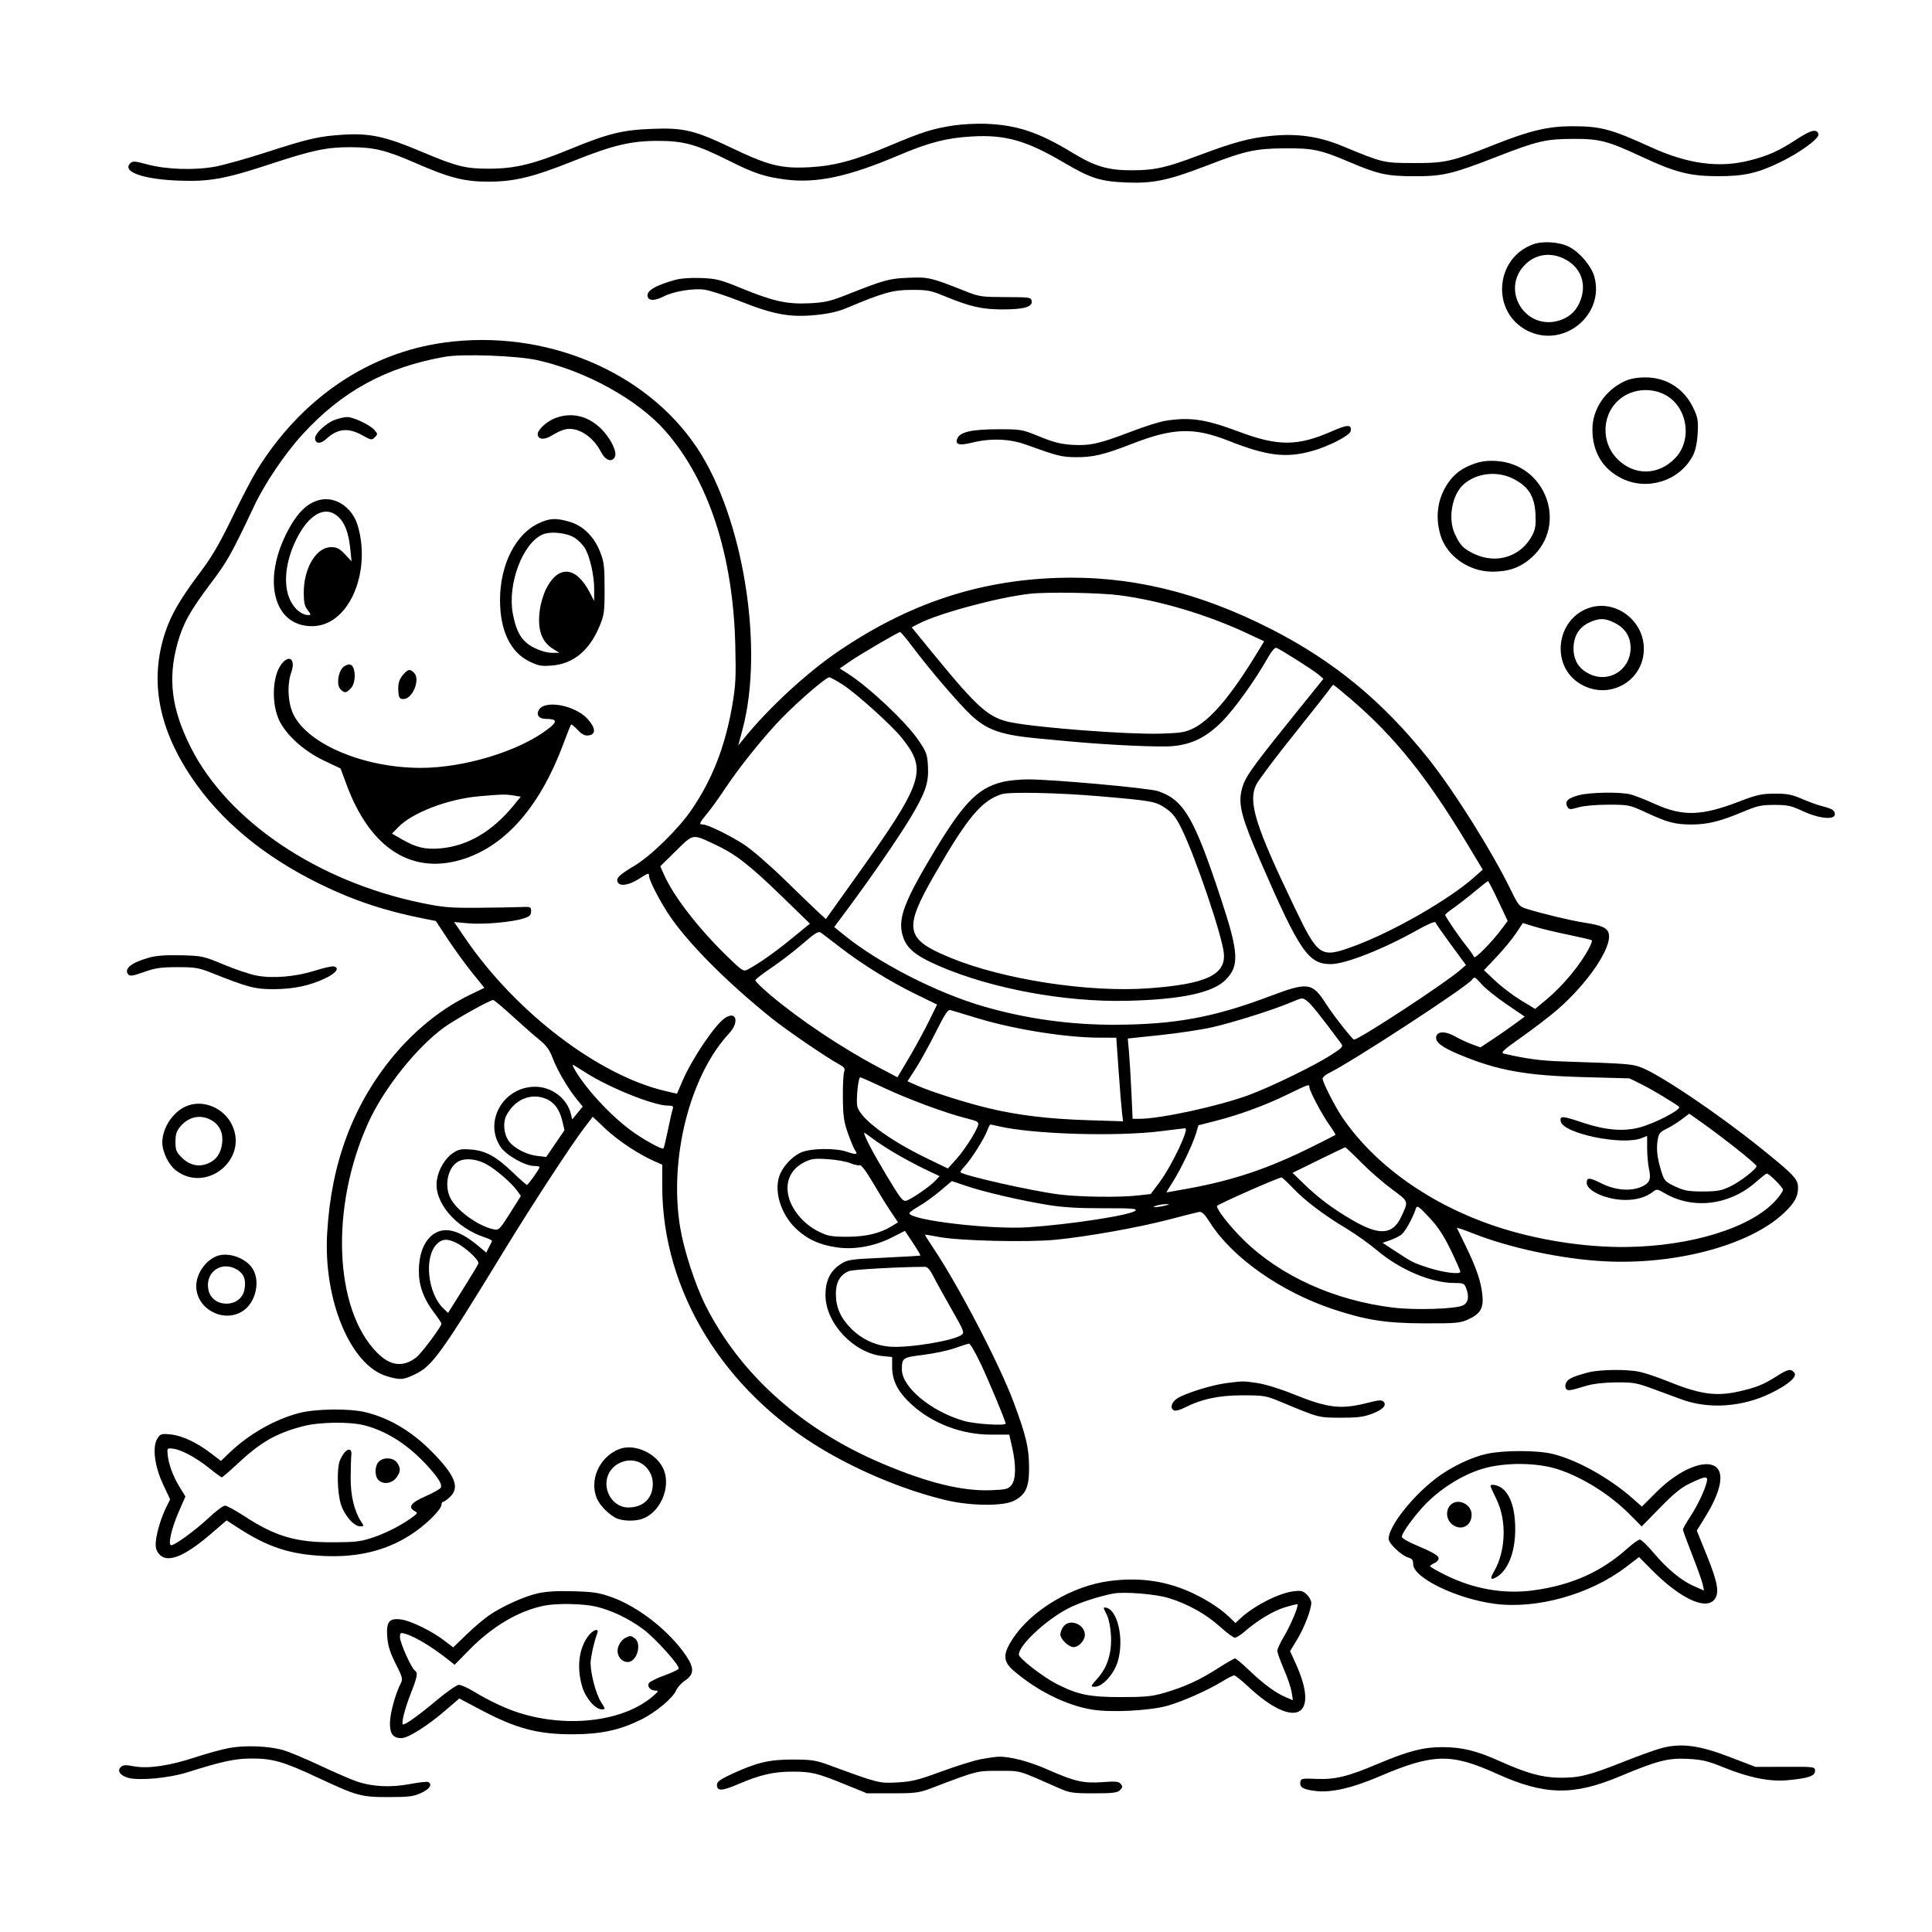 <svg version="1.1" width="1024" height="1024" xmlns="http://www.w3.org/2000/svg"><path d="M505.500 66.496 C 494.475 68.154,488.775 69.948,471.996 77.040 C 453.225 84.974,442.258 87.933,429.000 88.642 C 414.196 89.434,407.374 87.753,388.166 78.579 C 368.090 68.991,362.496 67.643,345.500 68.297 C 329.872 68.899,322.258 70.785,302.223 79.017 C 283.048 86.897,273.235 89.311,260.000 89.406 C 246.890 89.501,242.243 88.357,223.429 80.402 C 204.327 72.325,196.040 70.522,182.000 71.386 C 169.116 72.179,163.429 73.485,140.500 80.920 C 130.600 84.130,118.675 87.464,114.000 88.328 C 103.077 90.347,88.034 89.844,78.000 87.122 C 71.390 85.330,70.324 85.263,69.017 86.563 C 64.566 90.988,75.721 94.999,94.500 95.726 C 110.977 96.364,119.266 94.873,143.348 86.940 C 165.629 79.599,173.239 77.996,185.708 78.015 C 198.250 78.034,204.584 79.578,220.384 86.469 C 238.425 94.337,246.144 96.299,259.000 96.281 C 272.618 96.263,282.612 93.842,303.408 85.522 C 325.026 76.873,334.374 74.649,349.000 74.671 C 362.458 74.691,369.276 76.606,386.262 85.134 C 399.583 91.822,405.335 93.740,416.303 95.146 C 432.816 97.264,449.530 93.696,476.236 82.353 C 492.259 75.547,501.703 73.108,515.018 72.335 C 532.944 71.295,543.962 74.438,564.260 86.384 C 578.086 94.521,583.245 96.151,597.000 96.729 C 611.012 97.317,619.443 95.559,639.176 87.932 C 659.836 79.947,665.352 78.719,681.000 78.619 C 696.004 78.523,699.746 79.324,715.500 86.000 C 730.561 92.382,735.037 93.358,749.500 93.408 C 764.716 93.460,769.681 92.288,793.430 83.037 C 814.679 74.760,819.302 73.672,833.500 73.609 C 847.824 73.545,852.046 74.634,870.062 83.041 C 887.956 91.391,895.702 93.372,910.500 93.384 C 924.464 93.395,931.426 91.837,943.500 86.002 C 953.895 80.977,964.232 73.443,963.801 71.205 C 963.196 68.061,959.891 68.819,952.188 73.868 C 942.767 80.042,937.341 82.483,927.372 85.033 C 911.181 89.174,894.572 86.941,874.980 77.991 C 853.917 68.368,848.296 66.881,833.096 66.905 C 820.589 66.925,810.782 69.244,792.500 76.507 C 769.172 85.775,766.119 86.470,749.000 86.417 C 733.153 86.367,733.020 86.335,711.554 77.441 C 699.151 72.301,687.737 70.653,673.875 71.999 C 662.331 73.120,653.994 75.361,635.500 82.316 C 617.960 88.912,612.059 90.232,600.000 90.256 C 587.299 90.283,580.417 88.260,568.454 80.987 C 550.341 69.974,538.962 66.198,522.081 65.598 C 517.362 65.430,509.900 65.834,505.500 66.496 M812.463 129.531 C 792.241 137.014,790.324 165.380,809.378 175.177 C 828.488 185.003,850.763 167.082,845.004 146.513 C 843.462 141.006,837.231 133.669,831.701 130.847 C 826.476 128.182,817.726 127.583,812.463 129.531 M828.500 136.890 C 838.055 141.300,841.523 150.848,837.104 160.579 C 834.869 165.498,831.125 168.620,825.710 170.078 C 808.393 174.741,795.685 154.209,807.675 140.938 C 813.054 134.984,821.016 133.436,828.500 136.890 M357.500 148.440 C 346.741 151.496,342.178 154.415,343.357 157.487 C 344.145 159.541,347.318 159.389,351.844 157.079 C 357.079 154.409,367.329 152.724,373.406 153.535 C 376.208 153.909,384.750 156.689,392.389 159.713 C 410.079 166.715,418.590 168.278,432.048 166.995 C 438.890 166.343,444.086 165.206,448.302 163.435 C 468.246 155.061,473.112 153.688,483.000 153.645 C 491.532 153.608,493.315 153.942,500.500 156.918 C 513.862 162.454,520.540 164.000,531.098 164.000 C 542.642 164.000,547.245 162.720,546.804 159.633 C 546.511 157.578,546.008 157.499,533.000 157.469 C 520.628 157.441,518.915 157.206,512.500 154.661 C 493.254 147.027,492.192 146.772,481.500 147.226 C 471.055 147.670,469.005 148.240,448.000 156.531 C 440.038 159.674,436.962 160.356,429.000 160.742 C 417.138 161.317,409.910 159.723,393.000 152.804 C 381.699 148.180,379.637 147.657,371.500 147.355 C 365.762 147.141,360.688 147.535,357.500 148.440 M235.585 181.556 C 195.064 187.073,159.385 211.415,135.970 249.521 C 133.612 253.359,127.765 264.600,122.979 274.500 C 116.445 288.014,112.254 295.186,106.165 303.280 C 95.679 317.215,90.710 325.716,87.619 335.000 C 79.209 360.260,83.755 385.535,101.456 411.940 C 116.822 434.864,139.750 453.932,169.440 468.479 C 187.555 477.356,204.082 482.843,225.250 487.010 L 231.000 488.142 237.396 497.842 C 240.914 503.177,246.704 511.149,250.263 515.557 L 256.734 523.572 249.029 527.301 C 220.500 541.107,196.098 569.191,183.690 602.500 C 177.820 618.259,174.536 634.567,173.410 653.556 C 171.309 688.969,185.779 723.699,205.015 729.412 C 212.048 731.500,213.569 731.418,219.500 728.629 C 229.179 724.077,233.118 718.622,268.338 661.000 C 282.276 638.196,303.213 606.170,309.662 597.789 L 314.176 591.924 320.918 598.284 C 327.557 604.547,338.421 611.758,346.750 615.430 L 351.000 617.304 351.006 628.902 C 351.034 684.304,383.624 737.406,436.805 768.705 C 456.661 780.391,479.953 789.942,501.000 795.029 C 514.284 798.239,531.749 798.418,537.500 795.402 C 543.776 792.112,545.513 788.188,545.428 777.500 C 545.347 767.273,543.839 760.912,537.370 743.500 C 529.827 723.196,508.164 681.597,494.623 661.412 C 492.112 657.670,490.158 654.527,490.279 654.429 C 490.401 654.330,493.875 654.884,498.000 655.661 C 508.793 657.692,544.967 658.530,559.542 657.086 C 576.652 655.391,603.363 650.627,619.562 646.380 C 627.228 644.370,634.400 642.559,635.500 642.355 C 637.034 642.071,638.431 643.441,641.497 648.242 C 653.258 666.652,678.967 684.702,706.500 693.880 C 723.978 699.706,734.576 701.350,755.000 701.402 C 771.811 701.445,773.926 701.254,778.166 699.318 C 784.733 696.319,786.428 693.360,785.676 686.214 C 784.925 679.085,782.479 671.921,776.874 660.441 C 774.474 655.523,772.375 651.214,772.210 650.865 C 772.045 650.515,775.829 651.785,780.619 653.687 C 800.195 661.459,827.915 667.343,850.500 668.521 C 888.188 670.485,927.241 660.015,945.327 643.097 C 951.145 637.655,953.000 634.339,953.000 629.378 C 953.000 624.941,950.658 622.492,932.468 607.899 C 909.570 589.529,878.710 568.838,869.281 565.534 C 864.615 563.898,861.954 563.708,828.000 562.582 C 816.454 562.199,808.863 561.185,797.167 558.463 C 795.159 557.996,796.486 556.751,806.667 549.549 C 813.175 544.946,821.592 538.493,825.371 535.210 C 841.756 520.978,854.497 502.100,852.659 494.778 C 851.894 491.729,848.906 490.413,839.500 488.981 C 832.718 487.948,817.931 484.407,809.259 481.738 C 805.315 480.523,804.748 479.876,801.152 472.466 C 791.042 451.634,770.780 419.303,756.990 402.000 C 732.894 371.766,707.094 350.491,674.010 333.571 C 635.181 313.713,598.554 304.955,560.000 306.309 C 518.061 307.782,481.288 320.129,444.500 345.089 C 427.678 356.502,407.598 375.016,394.373 391.306 L 391.283 395.113 393.567 386.557 C 405.099 343.373,393.916 274.152,369.474 237.417 C 342.350 196.653,288.800 174.311,235.585 181.556 M284.705 190.873 C 310.484 196.599,337.838 211.679,352.468 228.230 C 375.441 254.219,388.480 293.879,389.707 341.500 C 390.151 358.719,389.936 363.180,388.161 373.583 C 384.452 395.318,377.667 412.824,366.680 429.000 C 359.768 439.177,345.143 453.548,336.305 458.848 C 328.179 463.722,326.525 465.319,327.357 467.487 C 328.289 469.917,333.214 469.250,338.339 466.000 C 343.684 462.611,344.000 462.513,344.001 464.250 C 344.002 466.553,349.809 477.807,354.851 485.279 C 364.830 500.068,385.299 520.628,409.068 539.737 C 416.918 546.048,437.788 560.294,444.969 564.243 C 447.597 565.689,448.009 566.373,447.381 568.243 C 446.964 569.485,446.677 575.677,446.745 582.005 C 446.848 591.762,447.274 594.650,449.549 601.005 C 451.025 605.127,452.694 609.073,453.258 609.774 C 454.947 611.870,453.564 612.110,449.030 610.511 C 442.921 608.355,429.592 608.548,424.491 610.865 C 419.588 613.092,414.631 618.559,412.981 623.558 C 410.120 632.225,414.386 644.649,422.750 652.011 C 428.608 657.168,434.591 659.803,443.425 661.116 C 452.844 662.517,463.550 660.568,473.065 655.719 L 479.630 652.373 483.885 658.783 C 486.226 662.308,487.997 665.310,487.820 665.454 C 487.644 665.598,478.917 666.117,468.426 666.608 C 450.178 667.461,449.178 667.615,445.332 670.161 C 439.980 673.704,437.496 678.900,437.516 686.511 C 437.554 701.366,452.606 717.295,468.003 718.774 L 472.857 719.241 472.857 724.618 C 472.857 731.886,476.051 737.973,483.312 744.544 C 494.385 754.564,509.809 760.396,525.213 760.385 L 534.926 760.378 536.463 767.137 C 538.622 776.630,538.481 784.184,536.089 787.139 C 534.386 789.243,533.206 789.537,525.262 789.843 C 510.105 790.426,491.957 785.996,467.917 775.843 C 425.025 757.729,392.381 728.558,373.926 691.853 C 368.470 681.002,362.530 662.755,360.515 650.657 C 354.452 614.256,365.572 570.119,386.456 547.694 C 391.952 541.793,390.330 535.588,384.321 539.526 C 378.953 543.042,366.632 561.336,361.504 573.403 L 358.830 579.693 352.844 578.310 C 317.494 570.143,273.604 536.763,246.843 497.692 L 240.681 488.695 248.184 489.375 C 256.315 490.112,271.542 488.754,277.675 486.744 C 280.752 485.736,281.500 485.003,281.500 482.996 C 281.500 480.607,281.264 480.511,276.000 480.751 C 272.975 480.889,262.850 481.062,253.500 481.136 C 238.628 481.254,234.873 480.936,223.500 478.590 C 168.263 467.201,120.697 435.118,101.049 396.000 C 90.885 375.764,88.863 359.780,94.084 340.939 C 96.938 330.641,100.724 323.803,111.522 309.445 C 120.687 297.258,122.461 294.097,134.901 267.789 C 140.345 256.274,151.071 240.401,160.097 230.500 C 181.217 207.334,204.706 194.513,236.000 189.070 C 245.263 187.458,274.147 188.528,284.705 190.873 M861.363 201.922 C 850.866 206.689,844.027 216.797,844.010 227.572 C 843.990 239.554,849.454 248.629,859.707 253.645 C 873.302 260.296,890.354 254.781,897.253 241.500 C 898.627 238.856,899.486 234.908,899.788 229.857 C 900.181 223.270,899.905 221.473,897.789 216.851 C 892.882 206.132,883.495 200.010,872.000 200.032 C 867.798 200.040,864.038 200.708,861.363 201.922 M882.500 209.227 C 894.461 215.538,897.235 233.211,887.789 242.922 C 878.904 252.054,866.208 252.242,857.325 243.371 C 847.895 233.956,849.075 218.134,859.767 210.602 C 866.254 206.033,875.398 205.480,882.500 209.227 M294.637 221.465 C 290.078 223.090,285.000 227.650,285.000 230.120 C 285.000 233.040,288.544 233.311,292.692 230.709 C 294.786 229.395,297.754 228.010,299.287 227.632 C 305.969 225.981,314.127 231.033,318.544 239.556 C 320.870 244.045,324.257 245.257,325.899 242.189 C 327.386 239.411,322.972 231.025,317.475 226.187 C 310.715 220.237,302.720 218.583,294.637 221.465 M177.625 222.469 C 173.022 224.110,167.000 229.641,167.000 232.228 C 167.000 235.229,169.874 235.488,172.810 232.752 C 178.868 227.105,184.556 226.511,192.078 230.739 C 196.673 233.322,197.048 233.381,198.658 231.770 C 200.269 230.160,200.256 229.938,198.433 227.889 C 195.979 225.131,187.276 221.009,184.000 221.054 C 182.625 221.072,179.756 221.709,177.625 222.469 M617.234 223.111 C 614.337 223.593,606.237 226.185,599.234 228.870 C 582.723 235.201,577.530 236.353,568.153 235.768 C 562.294 235.403,558.274 234.378,551.000 231.396 C 541.617 227.548,541.340 227.500,528.500 227.524 C 514.857 227.549,508.703 229.003,507.353 232.522 C 506.144 235.674,508.488 236.295,515.221 234.607 C 524.839 232.195,535.094 232.545,543.500 235.573 C 560.517 241.703,562.610 242.236,570.000 242.319 C 579.174 242.422,585.151 241.013,599.874 235.276 C 621.843 226.714,632.842 226.367,651.236 233.653 C 671.467 241.667,681.739 242.913,695.503 239.022 C 704.437 236.497,715.396 230.857,715.844 228.556 C 716.556 224.894,714.345 224.891,706.044 228.540 C 687.744 236.587,677.424 236.622,656.382 228.708 C 638.869 222.121,630.424 220.914,617.234 223.111 M781.479 245.740 C 774.933 248.083,770.992 250.961,767.575 255.891 C 761.982 263.962,760.540 273.720,763.477 283.612 C 766.789 294.764,778.509 302.998,791.072 302.999 C 799.780 303.000,805.938 300.760,811.858 295.437 C 831.192 278.055,819.315 245.864,793.000 244.324 C 788.458 244.058,784.988 244.484,781.479 245.740 M802.064 253.750 C 810.059 257.804,813.362 263.039,813.835 272.404 C 814.129 278.234,813.802 280.461,812.193 283.591 C 806.357 294.941,793.348 299.197,781.500 293.632 C 775.518 290.822,773.766 288.986,770.915 282.541 C 767.392 274.577,769.671 262.222,775.662 256.805 C 782.435 250.679,793.487 249.401,802.064 253.750 M169.500 264.954 C 162.519 266.581,156.898 272.355,151.445 283.500 C 139.611 307.688,144.981 330.043,163.043 331.778 C 166.332 332.094,169.527 331.689,172.406 330.589 C 187.792 324.713,195.993 299.804,189.567 278.466 C 186.692 268.919,177.896 262.997,169.500 264.954 M178.813 273.496 C 182.604 276.686,184.749 282.094,185.628 290.678 L 186.326 297.488 182.795 293.744 C 179.924 290.699,178.556 290.000,175.477 290.000 C 167.652 290.000,161.000 301.048,161.000 314.043 C 161.000 319.294,161.445 321.296,163.073 323.365 C 164.839 325.610,164.905 326.000,163.523 326.000 C 159.993 326.000,156.134 322.908,153.896 318.286 C 149.884 309.997,151.194 297.444,157.338 285.319 C 163.807 272.554,172.201 267.933,178.813 273.496 M285.500 277.353 C 273.231 283.078,265.024 299.371,265.024 318.000 C 265.024 334.246,270.481 345.642,280.642 350.613 C 285.329 352.906,286.945 353.198,292.495 352.753 C 303.822 351.843,312.307 344.896,317.662 332.145 C 320.252 325.977,320.452 324.531,320.444 312.000 C 320.436 300.174,320.142 297.756,318.069 292.500 C 314.889 284.435,309.117 278.706,302.061 276.611 C 294.757 274.442,291.417 274.591,285.500 277.353 M304.468 284.980 C 306.355 286.146,308.808 288.571,309.919 290.369 C 312.623 294.744,314.978 305.125,314.939 312.500 L 314.907 318.500 312.494 313.867 C 305.305 300.066,295.914 299.342,289.454 312.091 C 288.090 314.782,286.599 319.732,286.139 323.090 C 284.706 333.572,286.965 340.179,293.304 344.044 L 296.500 345.993 292.429 345.996 C 289.960 345.999,286.231 344.918,282.950 343.250 C 276.624 340.033,273.670 335.255,271.803 325.218 C 268.907 309.643,276.939 288.133,287.436 283.351 C 291.560 281.473,300.117 282.291,304.468 284.980 M593.474 315.518 C 614.793 318.312,639.600 325.702,660.774 335.566 L 670.048 339.886 665.894 346.693 C 652.295 368.978,641.585 381.576,632.413 386.073 C 628.202 388.137,625.720 388.534,615.041 388.849 C 598.031 389.352,550.618 385.774,536.000 382.885 C 524.099 380.533,518.419 375.533,494.669 346.500 L 483.216 332.500 486.805 330.625 C 497.381 325.100,529.342 316.501,546.000 314.699 C 555.549 313.666,582.953 314.138,593.474 315.518 M841.625 322.415 C 824.930 328.599,821.970 352.168,836.665 361.902 C 851.631 371.814,871.099 361.774,871.265 344.058 C 871.411 328.609,855.758 317.180,841.625 322.415 M856.015 330.250 C 861.488 333.024,864.337 337.649,864.247 343.614 C 864.071 355.289,852.477 362.345,842.137 357.070 C 836.661 354.276,834.009 349.889,834.004 343.618 C 833.999 337.248,836.992 332.362,842.405 329.904 C 847.790 327.458,850.651 327.531,856.015 330.250 M483.495 342.623 C 493.036 355.299,508.437 373.263,514.868 379.217 C 523.304 387.027,530.783 389.591,550.500 391.432 C 553.800 391.740,561.225 392.430,567.000 392.965 C 588.018 394.912,614.559 396.118,621.687 395.450 C 631.969 394.487,639.567 390.657,647.900 382.238 C 654.389 375.681,665.302 360.449,671.940 348.685 C 673.934 345.152,675.725 343.064,676.505 343.363 C 678.919 344.290,696.099 355.182,698.770 357.479 L 701.437 359.772 683.722 381.781 C 662.255 408.449,659.478 412.492,657.982 419.241 C 656.307 426.802,658.247 433.898,668.337 457.102 C 688.855 504.293,693.464 511.000,705.371 511.000 C 713.058 511.000,733.378 502.988,751.271 492.901 C 756.534 489.934,760.571 488.213,760.782 488.845 C 760.983 489.449,764.716 494.794,769.076 500.722 L 777.004 511.500 773.752 514.304 C 765.536 521.388,720.292 551.000,717.685 551.000 C 716.791 551.000,706.730 538.178,702.729 531.941 C 695.520 520.700,693.236 520.395,673.133 527.985 C 643.446 539.193,623.039 542.977,591.436 543.133 C 567.565 543.251,544.081 540.011,521.500 533.483 C 496.514 526.260,465.625 510.437,447.108 495.374 L 442.155 491.345 449.166 481.923 C 461.548 465.283,476.327 443.814,482.676 433.244 C 490.565 420.110,492.330 414.852,491.829 405.982 C 491.476 399.741,491.017 398.509,486.676 392.155 C 480.088 382.513,460.570 364.149,449.282 356.971 L 445.064 354.289 450.282 350.698 C 456.057 346.724,476.096 335.000,477.113 335.000 C 477.467 335.000,480.340 338.431,483.495 342.623 M150.120 350.880 C 144.217 356.783,143.395 373.442,148.540 382.897 C 152.719 390.574,161.632 398.336,171.861 403.207 L 180.514 407.327 183.700 415.929 C 196.434 450.310,219.072 464.339,246.683 454.961 C 268.703 447.483,286.503 426.711,298.516 394.474 C 300.560 388.988,302.427 384.291,302.664 384.036 C 302.900 383.781,304.470 385.044,306.151 386.843 C 308.385 389.233,309.919 390.030,311.853 389.806 C 315.968 389.330,315.804 385.895,311.436 381.061 C 304.922 373.851,289.046 370.809,285.691 376.128 C 284.008 378.796,285.598 380.998,289.219 381.015 C 295.353 381.044,295.640 382.419,290.355 386.467 C 275.134 398.128,246.053 406.988,223.000 406.988 C 193.070 406.988,163.464 394.606,155.584 378.793 C 152.584 372.772,152.061 362.913,154.391 356.308 C 156.547 350.197,154.018 346.982,150.120 350.880 M181.610 353.878 C 179.010 356.751,178.362 363.219,180.464 365.321 C 182.669 367.526,183.510 367.442,186.005 364.764 C 188.943 361.611,188.543 352.649,185.445 352.206 C 184.314 352.044,182.589 352.797,181.610 353.878 M214.000 357.230 C 211.505 359.908,210.743 362.576,211.176 367.112 C 211.445 369.928,211.904 370.500,213.892 370.500 C 218.671 370.500,222.911 360.054,219.511 356.654 C 217.333 354.475,216.484 354.564,214.000 357.230 M446.595 362.828 C 454.100 367.693,472.868 384.627,478.125 391.277 C 491.750 408.514,489.782 414.257,452.240 466.815 L 437.729 487.130 434.115 483.823 C 432.127 482.004,423.975 474.151,416.000 466.371 C 407.807 458.379,398.315 450.179,394.176 447.517 C 386.387 442.508,375.046 437.000,372.522 437.000 C 370.300 437.000,370.585 436.279,374.838 431.139 C 376.949 428.587,381.219 422.652,384.327 417.948 C 391.923 406.454,405.552 389.564,414.873 380.092 C 423.915 370.905,437.814 359.000,439.498 359.000 C 440.153 359.000,443.347 360.722,446.595 362.828 M716.426 370.936 C 739.256 390.576,756.259 411.755,777.525 447.041 L 785.892 460.925 781.196 465.087 C 767.875 476.892,738.310 493.831,717.794 501.413 C 699.926 508.016,698.796 507.281,686.057 480.756 C 665.246 437.427,661.373 424.970,665.876 415.835 C 667.051 413.451,675.942 401.600,685.635 389.500 C 695.327 377.400,703.926 366.488,704.743 365.250 C 705.561 364.012,706.448 363.000,706.715 363.000 C 706.982 363.000,711.352 366.571,716.426 370.936 M531.500 414.406 C 517.620 417.836,509.984 426.022,491.772 457.000 C 479.839 477.297,476.506 486.134,477.927 493.709 C 479.465 501.908,484.015 506.077,498.010 512.110 C 525.666 524.033,564.282 531.181,597.097 530.451 C 625.727 529.814,642.691 526.243,649.518 519.415 C 656.993 511.940,656.615 505.077,647.148 476.404 C 632.918 433.303,627.514 424.044,613.843 419.334 C 609.055 417.684,556.723 412.974,544.500 413.093 C 540.100 413.135,534.250 413.726,531.500 414.406 M582.500 422.010 C 610.803 424.447,612.377 424.731,617.744 428.349 C 621.461 430.854,623.204 433.080,626.248 439.212 C 633.393 453.605,647.563 495.261,648.627 505.000 C 649.897 516.624,639.468 521.566,608.930 523.811 C 576.962 526.161,531.579 519.152,503.493 507.525 C 479.745 497.695,478.751 492.512,495.136 463.945 C 512.695 433.329,520.236 424.279,530.994 420.912 C 535.126 419.619,561.175 420.174,582.500 422.010 M836.599 421.524 C 830.658 423.155,829.054 424.958,830.921 427.906 C 831.686 429.115,832.493 429.115,836.656 427.906 C 839.520 427.075,845.997 426.502,852.500 426.504 C 863.294 426.509,863.669 426.587,872.500 430.673 C 883.928 435.961,887.833 436.988,896.540 436.994 C 905.002 437.001,911.819 435.329,923.636 430.349 C 931.382 427.084,933.509 426.613,940.500 426.614 C 947.457 426.615,949.413 427.043,955.500 429.902 C 963.975 433.881,972.500 434.738,972.500 431.609 C 972.500 429.472,971.226 428.673,965.500 427.217 C 963.300 426.657,958.575 424.938,955.000 423.397 C 949.612 421.074,947.131 420.604,940.500 420.651 C 933.628 420.700,931.020 421.279,922.000 424.755 C 901.859 432.517,892.036 432.823,877.207 426.148 C 872.418 423.993,866.700 421.730,864.500 421.120 C 859.105 419.624,842.651 419.863,836.599 421.524 M272.262 421.644 L 276.023 422.265 272.287 426.825 C 260.798 440.846,247.700 448.482,233.065 449.689 C 225.358 450.325,220.492 449.161,213.136 444.921 L 207.773 441.830 211.064 438.434 C 218.555 430.706,237.320 423.521,253.862 422.048 C 265.854 420.980,267.966 420.934,272.262 421.644 M378.911 447.575 C 389.869 452.720,397.080 458.297,414.029 474.738 L 429.288 489.539 419.394 497.625 C 410.344 505.021,402.140 510.782,396.194 513.915 C 394.054 515.043,393.278 514.535,385.354 506.815 C 369.978 491.835,357.003 475.042,351.912 463.533 L 349.969 459.143 358.222 451.022 C 367.636 441.759,366.816 441.895,378.911 447.575 M794.117 477.553 L 799.095 488.106 796.297 491.887 C 790.917 499.160,781.747 508.523,781.277 507.223 C 781.023 506.521,779.140 503.821,777.093 501.223 C 772.692 495.639,766.000 485.792,766.000 484.899 C 766.000 484.554,767.897 482.973,770.216 481.386 C 772.535 479.799,777.541 475.913,781.339 472.750 C 785.137 469.587,788.446 467.000,788.692 467.000 C 788.938 467.000,791.379 471.749,794.117 477.553 M831.368 495.466 C 837.895 496.806,843.441 498.108,843.692 498.358 C 843.942 498.609,843.376 500.318,842.433 502.157 C 837.880 511.035,828.603 522.297,819.807 529.624 L 813.656 534.748 806.178 530.208 C 802.065 527.711,795.963 523.096,792.618 519.952 L 786.536 514.235 793.276 507.091 C 796.982 503.161,801.617 497.534,803.575 494.585 L 807.134 489.224 813.317 491.126 C 816.718 492.173,824.841 494.125,831.368 495.466 M444.968 501.860 C 456.604 510.882,471.624 520.212,485.088 526.783 L 496.677 532.437 492.241 541.469 C 489.802 546.436,485.072 555.111,481.731 560.746 L 475.657 570.991 465.257 565.487 C 445.962 555.275,423.515 540.245,408.172 527.264 C 403.774 523.544,400.249 520.068,400.338 519.539 C 400.427 519.010,404.325 515.998,409.000 512.846 C 413.675 509.693,421.100 503.987,425.500 500.164 C 432.148 494.390,433.776 493.408,435.133 494.358 C 436.032 494.986,440.457 498.362,444.968 501.860 M79.230 507.500 C 69.569 510.193,65.488 513.474,68.013 516.516 C 68.844 517.517,70.558 517.244,76.280 515.200 C 82.285 513.056,85.267 512.620,94.000 512.611 C 103.162 512.602,105.392 512.955,111.500 515.387 C 131.450 523.329,135.066 524.289,145.000 524.282 C 155.730 524.274,164.737 522.327,173.000 518.228 C 178.416 515.542,180.123 512.840,176.809 512.202 C 175.878 512.023,171.378 513.058,166.809 514.503 C 156.613 517.726,144.399 518.730,135.819 517.050 C 132.344 516.370,124.550 513.743,118.500 511.212 C 107.873 506.767,107.110 506.601,96.000 506.321 C 88.135 506.122,82.834 506.495,79.230 507.500 M785.583 521.960 C 787.551 524.139,793.433 528.825,798.653 532.375 L 808.145 538.829 802.823 542.738 C 799.895 544.888,794.609 548.557,791.075 550.893 L 784.650 555.138 780.075 553.449 C 777.559 552.520,773.571 550.661,771.214 549.317 C 766.045 546.370,761.641 546.509,761.196 549.635 C 760.788 552.492,764.251 555.084,773.784 559.059 C 793.664 567.347,808.615 570.055,839.082 570.888 L 863.664 571.560 870.088 574.723 C 875.324 577.300,888.179 585.014,889.927 586.627 C 891.424 588.008,876.920 595.549,868.725 597.651 C 860.324 599.805,850.699 598.973,839.108 595.090 C 827.963 591.356,826.757 591.270,827.180 594.239 C 828.108 600.742,859.998 607.356,870.250 603.172 L 873.000 602.050 873.024 608.775 C 873.038 612.474,873.494 617.430,874.038 619.790 C 875.252 625.052,874.261 627.226,869.788 629.113 C 864.055 631.532,856.101 630.834,848.941 627.286 C 842.264 623.976,841.000 623.929,841.000 626.986 C 841.000 631.275,851.764 636.000,861.532 636.000 C 867.355 636.000,872.371 634.551,875.858 631.861 C 878.159 630.086,878.317 630.101,882.358 632.457 C 897.357 641.201,916.662 638.835,930.661 626.535 C 933.500 624.041,936.086 622.000,936.408 622.000 C 937.696 622.000,945.000 629.323,945.000 630.613 C 945.000 631.373,943.313 633.872,941.250 636.167 C 928.246 650.636,896.652 660.507,862.000 660.927 C 839.744 661.197,814.279 657.167,792.648 649.953 C 757.923 638.372,728.443 617.370,711.304 592.000 C 707.570 586.473,701.000 573.536,701.000 571.710 C 701.000 570.973,702.462 569.667,704.250 568.808 C 715.860 563.226,776.526 523.686,780.115 519.361 C 781.640 517.524,781.527 517.471,785.583 521.960 M692.847 530.606 C 694.735 531.928,700.139 538.682,710.824 553.073 C 712.015 554.677,711.511 555.271,705.824 558.966 C 697.100 564.634,673.494 576.147,661.801 580.436 C 645.719 586.336,615.014 592.999,603.906 593.000 L 600.311 593.000 599.657 578.750 C 599.298 570.913,598.720 561.335,598.375 557.467 L 597.746 550.434 614.975 548.619 C 624.452 547.621,636.771 545.769,642.352 544.504 C 653.332 542.016,673.996 535.521,683.550 531.554 C 690.729 528.574,690.047 528.644,692.847 530.606 M271.869 538.800 C 277.166 543.640,283.577 549.269,286.115 551.310 C 289.557 554.076,291.283 556.479,292.904 560.760 C 295.368 567.265,300.805 576.576,305.602 582.508 L 308.844 586.515 306.070 589.915 L 303.296 593.314 302.585 590.407 C 300.575 582.191,292.439 576.000,283.652 576.000 C 266.863 576.000,256.294 594.268,265.251 607.804 C 268.198 612.256,278.286 618.000,283.160 618.000 C 284.722 618.000,286.000 618.256,286.000 618.570 C 286.000 619.512,279.953 628.000,279.282 628.000 C 278.940 628.000,275.699 625.152,272.080 621.672 C 263.051 612.989,257.438 609.880,249.710 609.284 C 244.351 608.871,243.022 609.131,240.015 611.182 C 235.810 614.050,232.405 619.816,231.550 625.514 C 229.816 637.080,241.445 650.829,257.302 655.959 C 259.393 656.636,260.953 657.484,260.770 657.845 C 260.586 658.205,259.827 659.713,259.082 661.195 L 257.729 663.890 253.114 660.053 C 242.723 651.413,234.629 649.753,228.619 655.030 C 224.323 658.802,222.000 665.342,222.000 673.667 C 222.000 681.467,224.481 688.307,229.928 695.521 C 232.168 698.487,234.000 701.197,234.000 701.544 C 234.000 703.121,223.296 717.434,220.560 719.516 C 213.635 724.785,206.915 724.010,200.057 717.152 C 176.950 694.046,174.870 639.527,195.383 594.661 C 203.611 576.666,221.211 554.682,235.656 544.358 C 241.634 540.086,259.616 530.058,261.369 530.019 C 261.847 530.009,266.572 533.960,271.869 538.800 M519.000 539.950 C 538.671 545.796,565.337 549.975,583.079 549.992 L 591.657 550.000 592.866 567.250 C 593.530 576.737,594.334 586.708,594.652 589.406 L 595.231 594.313 576.365 593.715 C 555.805 593.063,540.064 591.179,524.422 587.496 C 512.694 584.735,493.796 578.759,486.238 575.423 L 480.976 573.099 485.364 566.300 C 487.778 562.560,492.534 553.942,495.935 547.149 C 500.860 537.308,502.461 534.913,503.809 535.368 C 504.739 535.681,511.575 537.743,519.000 539.950 M310.500 568.560 C 323.327 576.701,346.562 586.000,354.079 586.000 C 356.726 586.000,357.046 586.280,356.470 588.095 C 356.104 589.247,354.974 594.247,353.958 599.206 C 352.942 604.165,351.904 608.429,351.652 608.681 C 350.991 609.343,343.435 605.352,336.676 600.772 C 325.661 593.307,311.683 578.662,304.989 567.573 C 303.580 565.239,303.203 563.999,304.059 564.516 C 304.852 564.995,307.750 566.814,310.500 568.560 M468.179 576.412 C 481.063 582.489,500.842 589.840,511.747 592.604 C 518.207 594.242,518.928 594.662,518.381 596.471 C 517.283 600.099,511.019 609.785,506.651 614.610 L 502.386 619.321 490.911 613.763 C 470.983 604.109,456.022 592.921,454.400 586.459 C 453.631 583.395,454.860 571.000,455.933 571.000 C 456.358 571.000,461.869 573.435,468.179 576.412 M694.005 576.250 C 694.012 578.176,700.774 590.928,704.661 596.348 C 706.573 599.014,707.994 601.339,707.819 601.513 C 707.643 601.688,702.100 604.511,695.500 607.787 C 672.005 619.449,653.974 625.521,629.557 629.995 C 623.539 631.098,618.482 632.000,618.320 632.000 C 618.157 632.000,619.666 629.435,621.671 626.300 C 625.891 619.703,632.278 606.319,634.002 600.460 L 635.191 596.420 644.345 594.084 C 657.014 590.851,670.680 585.824,682.500 580.050 C 693.651 574.603,693.998 574.488,694.005 576.250 M289.364 582.379 C 293.772 584.220,296.553 587.967,298.005 594.019 L 299.203 599.014 294.351 606.116 L 289.500 613.218 284.686 612.649 C 279.045 611.981,272.470 608.572,269.765 604.913 C 267.034 601.218,266.418 595.026,268.401 591.192 C 272.779 582.725,281.459 579.076,289.364 582.379 M98.500 586.408 C 91.555 589.486,86.064 597.858,86.022 605.434 C 85.994 610.526,89.364 617.420,93.352 620.429 C 109.342 632.492,131.498 614.676,123.110 596.500 C 118.768 587.093,107.438 582.447,98.500 586.408 M920.750 609.113 C 926.388 613.580,931.000 617.597,931.000 618.039 C 931.000 619.636,922.382 626.306,917.000 628.875 C 912.324 631.107,910.151 631.500,902.500 631.500 C 894.860 631.500,892.649 631.101,887.866 628.859 C 882.717 626.444,882.101 625.800,880.700 621.359 C 878.429 614.162,877.815 609.414,878.536 604.608 C 879.106 600.810,879.664 600.072,883.340 598.254 C 885.628 597.123,889.263 594.863,891.417 593.231 L 895.335 590.265 902.917 595.629 C 907.088 598.579,915.112 604.647,920.750 609.113 M112.514 594.009 C 116.563 596.511,118.422 600.815,117.719 606.057 C 116.998 611.436,114.595 614.854,110.261 616.664 C 105.324 618.727,100.421 617.621,96.321 613.521 C 93.441 610.641,93.000 609.533,93.000 605.177 C 93.000 601.193,93.552 599.497,95.668 596.982 C 100.172 591.630,106.778 590.464,112.514 594.009 M529.544 596.983 C 547.784 601.197,591.972 602.508,615.500 599.533 C 622.100 598.699,627.806 598.012,628.180 598.008 C 630.538 597.980,620.992 618.026,614.530 626.675 L 609.915 632.850 603.208 633.616 C 593.317 634.746,571.859 634.455,561.000 633.045 C 546.639 631.179,511.264 623.207,509.073 621.343 C 508.838 621.143,509.804 619.746,511.220 618.240 C 514.702 614.535,521.678 603.532,523.181 599.375 C 523.853 597.519,524.649 596.011,524.951 596.024 C 525.253 596.038,527.320 596.469,529.544 596.983 M475.365 611.786 C 479.839 614.386,486.760 618.059,490.745 619.948 L 497.990 623.382 495.745 625.802 C 492.986 628.777,483.260 635.480,480.395 636.381 C 478.543 636.963,477.266 635.333,469.740 622.771 C 462.575 610.811,458.000 602.087,458.000 600.384 C 458.000 600.180,460.077 601.598,462.615 603.536 C 465.153 605.473,470.890 609.185,475.365 611.786 M721.383 616.029 C 725.719 620.423,733.032 626.807,737.635 630.216 C 746.817 637.016,746.623 636.457,742.706 644.864 C 738.155 654.632,731.044 655.070,716.440 646.484 C 705.870 640.271,698.735 634.902,690.784 627.181 L 685.068 621.630 698.784 614.900 C 706.328 611.198,712.725 608.141,713.000 608.105 C 713.275 608.070,717.047 611.636,721.383 616.029 M258.500 617.451 C 263.496 620.383,271.301 627.209,274.014 631.020 L 276.069 633.906 270.315 643.034 C 264.925 651.586,264.385 652.127,261.761 651.602 C 253.256 649.901,241.214 640.986,238.367 634.282 C 235.342 627.160,237.818 617.897,243.421 615.373 C 247.382 613.588,253.310 614.405,258.500 617.451 M450.596 616.475 C 452.685 617.348,454.966 617.843,455.665 617.575 C 456.451 617.273,459.101 620.784,462.625 626.794 C 465.754 632.132,470.038 639.054,472.144 642.176 L 475.974 647.853 472.737 649.837 C 466.387 653.730,458.967 655.500,449.000 655.500 C 440.615 655.500,438.830 655.171,433.786 652.694 C 426.793 649.260,420.672 642.540,418.454 635.861 C 415.640 627.391,418.518 619.987,426.138 616.088 C 429.929 614.149,431.566 613.924,438.648 614.373 C 443.130 614.656,448.506 615.603,450.596 616.475 M685.156 629.572 C 691.552 636.334,701.458 643.847,713.500 651.069 C 718.450 654.038,725.875 659.323,730.000 662.814 C 742.035 673.000,758.627 680.000,770.735 680.000 C 775.520 680.000,776.147 680.256,777.025 682.565 C 778.849 687.362,778.242 690.567,775.250 691.945 C 771.173 693.822,749.831 694.472,738.380 693.068 C 707.162 689.241,678.572 676.287,659.108 657.149 C 651.831 649.994,645.000 641.314,645.000 639.222 C 645.000 638.473,676.846 624.376,679.193 624.086 C 679.575 624.039,682.258 626.507,685.156 629.572 M512.075 628.551 C 521.252 631.703,540.892 636.273,555.500 638.655 C 563.340 639.933,571.754 640.434,584.789 640.399 C 600.032 640.359,602.856 640.573,601.744 641.684 C 599.397 644.032,567.711 648.940,545.000 650.474 C 525.233 651.809,482.000 646.693,482.000 643.018 C 482.000 642.563,484.363 640.839,487.250 639.186 C 490.137 637.534,495.181 633.891,498.457 631.091 C 501.733 628.291,504.467 626.000,504.532 626.000 C 504.597 626.000,507.991 627.148,512.075 628.551 M617.500 639.000 C 615.850 639.420,613.600 639.772,612.500 639.782 C 610.933 639.797,611.041 639.627,613.000 639.000 C 614.375 638.560,616.625 638.208,618.000 638.218 C 620.246 638.235,620.195 638.314,617.500 639.000 M768.878 662.440 C 771.695 668.236,774.000 673.486,774.000 674.105 C 774.000 675.652,764.573 674.407,756.663 671.815 C 749.167 669.358,748.284 668.912,739.649 663.224 L 732.797 658.712 736.390 657.477 C 738.365 656.798,741.070 655.529,742.399 654.658 C 744.528 653.263,748.474 646.338,750.467 640.500 C 751.068 638.740,751.907 639.305,757.453 645.200 C 762.105 650.146,765.097 654.660,768.878 662.440 M241.574 658.602 C 246.694 661.032,254.208 668.015,253.549 669.732 C 253.240 670.537,249.503 676.743,245.244 683.523 L 237.500 695.850 235.228 693.731 C 226.667 685.741,224.574 666.335,231.524 659.385 C 234.316 656.593,236.914 656.391,241.574 658.602 M115.000 665.722 C 108.902 668.013,103.988 675.166,104.016 681.710 C 104.068 693.654,118.182 701.377,128.409 695.056 C 135.740 690.525,138.353 678.400,133.433 671.748 C 129.507 666.441,120.726 663.570,115.000 665.722 M125.723 672.973 C 129.350 675.184,130.525 678.386,129.573 683.463 C 127.690 693.498,112.306 693.480,110.423 683.440 C 108.669 674.094,117.573 668.003,125.723 672.973 M494.710 676.470 C 496.096 679.236,500.420 687.064,504.319 693.865 C 510.834 705.229,511.266 706.332,509.666 707.503 C 505.338 710.667,481.564 714.564,471.548 713.750 C 463.916 713.130,456.721 709.768,451.183 704.233 C 445.563 698.616,443.050 692.965,443.022 685.885 C 442.998 679.640,445.202 675.733,449.881 673.729 C 451.904 672.863,475.774 671.518,490.345 671.449 C 491.563 671.443,493.045 673.148,494.710 676.470 M519.771 722.750 C 524.265 732.252,533.000 753.229,533.000 754.520 C 533.000 755.819,516.813 754.805,510.997 753.141 C 493.553 748.151,477.957 735.219,478.014 725.790 C 478.050 719.709,478.438 719.446,489.320 718.111 C 494.919 717.424,502.425 715.831,506.000 714.571 C 509.575 713.311,512.992 712.218,513.594 712.140 C 514.195 712.063,516.975 716.837,519.771 722.750 M841.500 727.488 C 833.680 729.610,831.199 730.759,830.131 732.756 C 829.586 733.774,829.510 735.208,829.963 735.941 C 830.839 737.357,831.803 737.226,841.000 734.446 C 844.411 733.415,850.299 732.749,856.500 732.693 C 865.469 732.611,867.428 732.943,875.500 735.915 C 880.450 737.737,887.650 740.378,891.500 741.783 C 905.907 747.043,923.773 745.733,938.796 738.317 C 948.094 733.728,952.744 729.601,950.993 727.491 C 949.177 725.303,947.629 725.622,941.718 729.403 C 934.717 733.883,930.757 735.473,921.451 737.543 C 909.214 740.266,900.867 739.004,882.921 731.721 C 878.202 729.806,871.992 727.735,869.121 727.119 C 862.129 725.620,847.675 725.813,841.500 727.488 M650.000 733.078 C 642.467 734.034,628.721 738.275,624.151 741.054 C 620.848 743.063,619.893 746.638,622.403 747.601 C 623.175 747.897,625.537 747.259,627.653 746.182 C 636.826 741.515,645.949 739.553,658.500 739.550 C 669.832 739.548,670.946 739.733,678.500 742.877 C 699.279 751.525,698.727 751.378,710.500 751.421 C 719.147 751.453,722.658 751.030,726.914 749.444 C 732.879 747.222,735.210 744.810,733.268 742.868 C 732.352 741.952,730.645 742.053,725.791 743.311 C 710.798 747.196,704.218 746.484,685.594 738.960 C 678.626 736.145,670.483 733.627,666.478 733.048 C 658.728 731.928,659.072 731.927,650.000 733.078 M158.462 748.956 C 145.429 752.375,131.752 760.221,121.299 770.278 L 117.099 774.319 111.799 770.271 C 104.275 764.524,96.565 760.914,90.470 760.285 C 85.605 759.783,85.086 759.939,83.475 762.398 C 80.616 766.762,81.866 776.994,86.452 786.767 L 90.184 794.719 88.229 798.610 C 85.557 803.927,83.171 811.645,82.628 816.728 C 82.288 819.914,82.665 821.576,84.161 823.478 C 88.338 828.787,97.367 825.374,111.690 813.069 L 120.109 805.836 126.305 809.858 C 141.888 819.974,153.698 823.850,171.527 824.699 C 190.760 825.615,206.733 821.361,220.231 811.729 C 227.348 806.650,234.000 799.775,234.000 797.497 C 234.000 796.674,234.384 796.000,234.854 796.000 C 235.324 796.000,236.899 794.896,238.354 793.548 C 243.813 788.488,241.391 782.202,229.159 769.687 C 218.455 758.735,206.274 751.481,193.500 748.452 C 184.910 746.416,167.176 746.671,158.462 748.956 M193.289 755.487 C 205.481 758.663,217.080 766.267,227.323 777.801 C 232.642 783.790,234.349 786.648,233.668 788.423 C 233.401 789.120,229.766 791.191,225.591 793.025 C 217.766 796.464,216.040 798.790,219.750 800.893 C 221.390 801.822,221.374 801.983,219.500 803.446 C 214.118 807.649,205.705 812.121,198.490 814.614 C 191.301 817.098,189.096 817.381,176.500 817.437 C 156.743 817.526,146.039 814.366,129.439 803.546 C 124.760 800.496,120.159 798.006,119.216 798.013 C 118.272 798.020,114.350 800.980,110.500 804.591 C 103.577 811.085,92.727 819.000,90.750 819.000 C 88.904 819.000,90.845 810.247,94.617 801.561 L 98.267 793.156 95.211 788.188 C 91.731 782.533,89.356 776.110,88.856 771.000 C 88.528 767.650,88.641 767.513,91.506 767.796 C 95.877 768.227,103.960 772.540,110.855 778.118 C 114.173 780.803,117.186 783.000,117.550 783.000 C 117.914 783.000,121.624 779.813,125.795 775.918 C 138.204 764.329,146.251 759.700,160.500 755.951 C 169.277 753.643,185.335 753.415,193.289 755.487 M328.030 768.113 C 317.664 772.250,312.197 784.531,316.381 794.282 C 318.063 798.204,323.497 803.499,327.315 804.939 C 330.922 806.299,337.082 806.298,340.685 804.936 C 349.905 801.453,355.493 788.729,351.936 779.315 C 348.599 770.483,336.407 764.769,328.030 768.113 M182.747 769.727 C 181.863 770.704,180.658 772.770,180.070 774.317 C 178.485 778.485,178.773 790.872,180.597 797.016 C 182.380 803.019,187.533 809.000,190.923 809.000 C 192.909 809.000,192.949 808.852,191.537 806.697 C 187.741 800.903,185.762 792.650,185.855 783.000 C 185.905 777.775,186.071 772.421,186.223 771.101 C 186.572 768.083,184.850 767.403,182.747 769.727 M788.072 770.553 C 779.817 772.343,769.157 777.458,761.316 783.391 C 748.519 793.074,736.000 809.011,736.000 815.618 C 736.000 818.125,743.059 824.726,746.723 825.645 C 748.415 826.070,749.000 826.937,749.000 829.020 C 749.000 836.190,771.664 847.260,792.000 850.022 C 814.233 853.041,842.572 845.177,861.627 830.699 L 868.754 825.284 875.127 831.742 C 890.016 846.830,903.564 853.454,908.463 848.040 C 911.478 844.709,910.570 839.005,904.731 824.581 L 899.338 811.259 903.986 803.724 C 911.617 791.355,913.841 781.841,910.000 778.000 C 904.726 772.726,890.248 778.509,877.961 790.797 L 870.237 798.520 865.369 794.223 C 853.009 783.314,835.892 773.788,822.936 770.610 C 814.846 768.626,797.094 768.596,788.072 770.553 M200.655 774.829 C 198.561 777.142,198.516 782.373,200.571 784.429 C 203.050 786.907,207.543 786.396,209.927 783.365 C 212.404 780.217,212.532 778.204,210.443 775.223 C 208.481 772.421,203.033 772.201,200.655 774.829 M339.960 775.636 C 343.663 777.823,346.000 782.008,346.000 786.454 C 346.000 794.138,340.943 799.000,332.950 799.000 C 324.807 799.000,319.054 789.594,322.359 781.684 C 325.155 774.992,333.826 772.012,339.960 775.636 M825.500 778.680 C 838.393 782.804,853.063 791.931,863.319 802.209 L 870.138 809.043 879.889 799.064 C 887.389 791.390,891.125 788.383,896.070 786.043 C 904.200 782.197,905.423 782.155,904.546 785.750 C 903.475 790.135,899.417 798.533,895.559 804.344 C 893.602 807.294,892.000 810.157,892.000 810.707 C 892.000 811.256,894.201 817.285,896.892 824.103 C 899.582 830.921,902.092 837.962,902.471 839.748 L 903.158 842.997 898.329 840.927 C 891.415 837.964,883.855 831.808,876.740 823.347 C 873.341 819.306,869.938 816.000,869.177 816.000 C 868.416 816.000,865.485 818.076,862.664 820.612 C 848.686 833.179,832.844 840.232,812.498 842.947 C 797.068 845.005,781.075 842.213,766.250 834.874 C 761.712 832.627,758.000 830.493,758.000 830.132 C 758.000 829.770,759.013 829.030,760.250 828.487 C 761.487 827.944,762.500 826.826,762.500 826.002 C 762.500 824.442,759.772 822.875,749.250 818.391 C 745.813 816.926,743.000 815.176,743.000 814.503 C 743.000 812.905,747.177 806.787,752.619 800.415 C 761.097 790.486,774.053 781.940,785.931 778.439 C 797.558 775.013,814.354 775.115,825.500 778.680 M790.000 787.627 C 790.000 787.972,791.433 791.165,793.184 794.723 C 798.678 805.883,798.123 822.142,791.882 832.876 C 789.659 836.699,789.929 837.643,792.806 836.104 C 799.072 832.750,803.016 823.125,803.101 810.980 C 803.179 799.884,800.582 791.922,795.791 788.566 C 793.567 787.008,790.000 786.430,790.000 787.627 M768.655 797.829 C 766.047 800.711,766.542 805.495,769.707 807.984 C 774.353 811.639,780.000 808.800,780.000 802.809 C 780.000 797.059,772.379 793.714,768.655 797.829 M588.000 837.980 C 568.413 840.536,547.056 853.179,537.072 868.129 C 531.407 876.613,531.447 880.508,537.250 885.501 C 549.549 896.084,564.770 903.682,578.436 906.062 C 588.463 907.808,609.580 906.748,619.000 904.025 C 627.191 901.658,640.488 895.717,648.158 890.998 C 650.837 889.349,653.528 888.000,654.138 888.000 C 654.747 888.000,658.063 890.636,661.506 893.857 C 686.135 916.896,699.797 910.396,686.806 881.821 L 683.769 875.142 687.414 869.141 C 691.270 862.795,695.000 853.144,695.000 849.518 C 695.000 848.325,693.909 846.323,692.575 845.070 C 690.458 843.081,689.515 842.879,685.153 843.479 C 677.351 844.552,664.131 851.422,657.164 858.024 L 654.828 860.238 651.164 856.722 C 646.159 851.919,637.165 846.367,628.807 842.920 C 615.919 837.606,602.924 836.033,588.000 837.980 M285.072 844.490 C 277.814 846.135,266.345 851.307,259.256 856.133 C 256.640 857.913,251.283 862.469,247.351 866.256 L 240.203 873.141 235.425 869.494 C 228.821 864.454,217.816 859.074,212.664 858.367 C 206.232 857.486,204.609 859.534,205.264 867.704 C 205.643 872.416,206.782 876.015,209.746 881.855 C 213.294 888.848,213.583 889.948,212.447 892.116 C 209.761 897.243,206.896 907.446,206.702 912.575 C 206.464 918.869,208.249 921.354,212.910 921.222 C 216.548 921.118,226.690 914.668,236.472 906.237 L 243.445 900.228 254.535 906.104 C 273.707 916.260,285.174 919.297,304.000 919.206 C 318.572 919.136,328.405 917.010,339.645 911.498 C 347.583 907.606,356.664 900.028,358.433 895.821 C 359.067 894.313,361.141 892.035,363.043 890.758 C 367.896 887.498,368.062 884.158,363.694 877.651 C 355.033 864.748,338.591 851.735,324.536 846.660 C 317.644 844.172,314.720 843.707,304.000 843.396 C 295.455 843.148,289.466 843.494,285.072 844.490 M619.500 847.014 C 629.748 850.210,639.307 855.555,646.605 862.169 C 650.144 865.376,653.690 868.000,654.485 868.000 C 655.280 868.000,657.409 866.709,659.215 865.131 C 666.221 859.013,674.659 853.877,680.846 851.966 C 684.398 850.869,687.477 850.143,687.687 850.354 C 688.423 851.089,683.970 861.667,680.499 867.431 C 678.575 870.627,677.000 874.009,677.000 874.945 C 677.000 875.882,678.555 880.237,680.456 884.623 C 682.357 889.009,684.220 894.521,684.595 896.871 L 685.279 901.143 681.650 899.627 C 676.221 897.359,669.800 892.665,662.266 885.457 C 658.554 881.906,655.108 879.000,654.608 879.000 C 654.109 879.000,650.102 881.308,645.705 884.128 C 635.975 890.370,628.060 894.019,617.500 897.131 C 610.613 899.161,607.344 899.489,594.000 899.494 C 577.415 899.500,571.359 898.256,560.026 892.513 C 552.937 888.921,540.000 878.890,540.000 876.986 C 540.000 872.065,554.057 858.845,565.917 852.613 C 571.719 849.564,581.802 846.220,590.000 844.627 C 595.760 843.507,612.632 844.873,619.500 847.014 M315.912 851.541 C 324.092 853.469,333.137 857.791,340.800 863.432 C 347.170 868.121,360.283 882.650,359.707 884.380 C 359.520 884.940,356.096 886.583,352.098 888.030 C 348.099 889.476,344.443 891.284,343.971 892.046 C 342.845 893.869,344.650 895.989,347.372 896.041 C 349.251 896.077,349.090 896.434,346.000 899.094 C 330.523 912.415,300.851 916.051,275.000 907.796 C 267.802 905.497,259.423 901.536,250.869 896.389 C 247.772 894.525,244.326 893.000,243.210 893.000 C 242.095 893.000,236.750 896.721,231.332 901.269 C 222.358 908.804,215.159 914.000,213.695 914.000 C 212.468 914.000,214.393 906.082,217.614 897.876 C 221.237 888.648,221.631 886.508,219.904 885.441 C 218.093 884.322,212.000 870.759,212.000 867.848 C 212.000 865.355,212.224 865.204,214.808 865.945 C 220.091 867.460,229.335 873.079,238.238 880.186 L 240.975 882.372 248.801 874.387 C 260.944 861.997,275.010 853.717,288.500 851.019 C 295.204 849.678,309.135 849.943,315.912 851.541 M585.000 852.346 C 585.000 852.537,585.775 854.224,586.723 856.096 C 587.705 858.037,588.611 862.597,588.830 866.706 C 589.331 876.108,587.029 883.550,581.771 889.523 C 577.841 893.988,577.837 894.000,580.415 894.000 C 584.263 894.000,590.194 887.554,592.276 881.110 C 596.209 868.930,592.221 852.000,585.418 852.000 C 585.188 852.000,585.000 852.156,585.000 852.346 M563.557 862.223 C 562.701 863.445,562.000 865.265,562.000 866.268 C 562.000 868.724,566.417 873.000,568.955 873.000 C 571.766 873.000,575.000 869.523,575.000 866.500 C 575.000 860.756,566.745 857.670,563.557 862.223 M311.689 867.250 C 306.752 873.900,305.596 883.910,308.597 894.016 C 310.378 900.012,315.532 906.000,318.913 906.000 C 320.986 906.000,320.977 905.924,318.441 901.906 C 315.862 897.822,313.050 887.220,313.017 881.460 C 313.001 878.624,314.994 869.728,316.536 865.750 C 317.724 862.685,314.288 863.749,311.689 867.250 M331.321 868.189 C 330.123 868.768,328.580 870.599,327.893 872.258 C 325.191 878.781,332.832 884.239,336.604 878.482 C 338.896 874.983,338.834 870.083,336.476 868.358 C 334.330 866.790,334.222 866.786,331.321 868.189 M121.500 926.474 C 117.650 927.189,109.598 929.392,103.607 931.370 C 89.863 935.906,78.495 937.582,71.000 936.176 C 66.526 935.337,65.223 935.414,64.017 936.591 C 61.939 938.618,63.752 941.174,68.082 942.321 C 73.883 943.858,89.643 942.396,99.000 939.454 C 117.786 933.547,124.420 932.104,133.040 932.052 C 144.313 931.983,150.130 933.629,167.760 941.871 C 189.340 951.960,191.290 952.501,206.000 952.492 C 216.728 952.485,219.173 952.174,223.250 950.298 C 227.704 948.249,229.248 945.890,227.033 944.521 C 226.502 944.192,222.114 944.668,217.283 945.578 C 207.029 947.510,197.286 947.025,188.989 944.169 C 185.957 943.126,177.182 939.315,169.489 935.701 C 161.795 932.087,153.025 928.429,150.000 927.573 C 142.365 925.411,129.823 924.927,121.500 926.474 M880.917 926.458 C 877.846 927.239,868.621 930.545,860.417 933.805 C 842.249 941.024,836.823 942.372,826.500 942.227 C 817.203 942.097,809.120 939.843,794.683 933.356 C 782.542 927.901,774.848 926.034,764.432 926.015 C 754.447 925.996,746.237 928.125,730.392 934.838 C 714.322 941.647,707.692 943.266,697.617 942.842 C 689.912 942.517,689.484 942.611,689.189 944.682 C 688.804 947.389,690.894 948.544,697.520 949.288 C 705.702 950.206,716.739 947.683,730.705 941.703 C 759.506 929.369,769.026 929.119,793.200 940.064 C 818.591 951.558,833.734 951.899,858.479 941.532 C 878.323 933.218,884.113 931.716,894.349 932.227 C 902.131 932.616,905.016 933.299,913.635 936.789 C 927.040 942.216,938.107 944.437,947.378 943.559 C 958.509 942.505,962.000 941.336,962.000 938.661 C 962.000 936.407,961.955 936.400,946.250 936.450 L 930.500 936.500 916.500 931.140 C 900.576 925.043,891.288 923.821,880.917 926.458 M520.000 932.387 C 516.425 933.045,506.975 935.985,499.000 938.920 C 486.550 943.503,483.228 944.325,475.500 944.731 C 465.862 945.239,465.741 945.208,439.000 935.382 C 432.545 933.010,429.967 932.621,420.500 932.589 C 407.913 932.546,401.254 934.092,388.250 940.075 C 381.747 943.066,380.000 944.314,380.000 945.967 C 380.000 949.444,382.552 949.372,391.229 945.648 C 402.809 940.679,410.075 938.999,419.960 939.006 C 430.144 939.012,432.987 939.703,448.000 945.817 L 459.500 950.500 473.000 950.490 C 485.419 950.482,487.100 950.252,494.000 947.624 C 517.995 938.486,517.762 938.545,529.500 938.581 C 541.423 938.617,538.854 937.872,561.500 947.855 C 566.917 950.243,568.686 950.500,579.714 950.500 C 589.876 950.500,592.214 950.214,593.628 948.800 C 595.048 947.380,595.113 946.841,594.018 945.521 C 592.937 944.220,591.286 944.050,584.604 944.556 C 574.442 945.326,569.572 944.230,555.512 938.005 C 545.354 933.509,535.265 930.882,529.000 931.103 C 527.625 931.152,523.575 931.730,520.000 932.387 " stroke="none" fill="black" fill-rule="evenodd"/></svg>